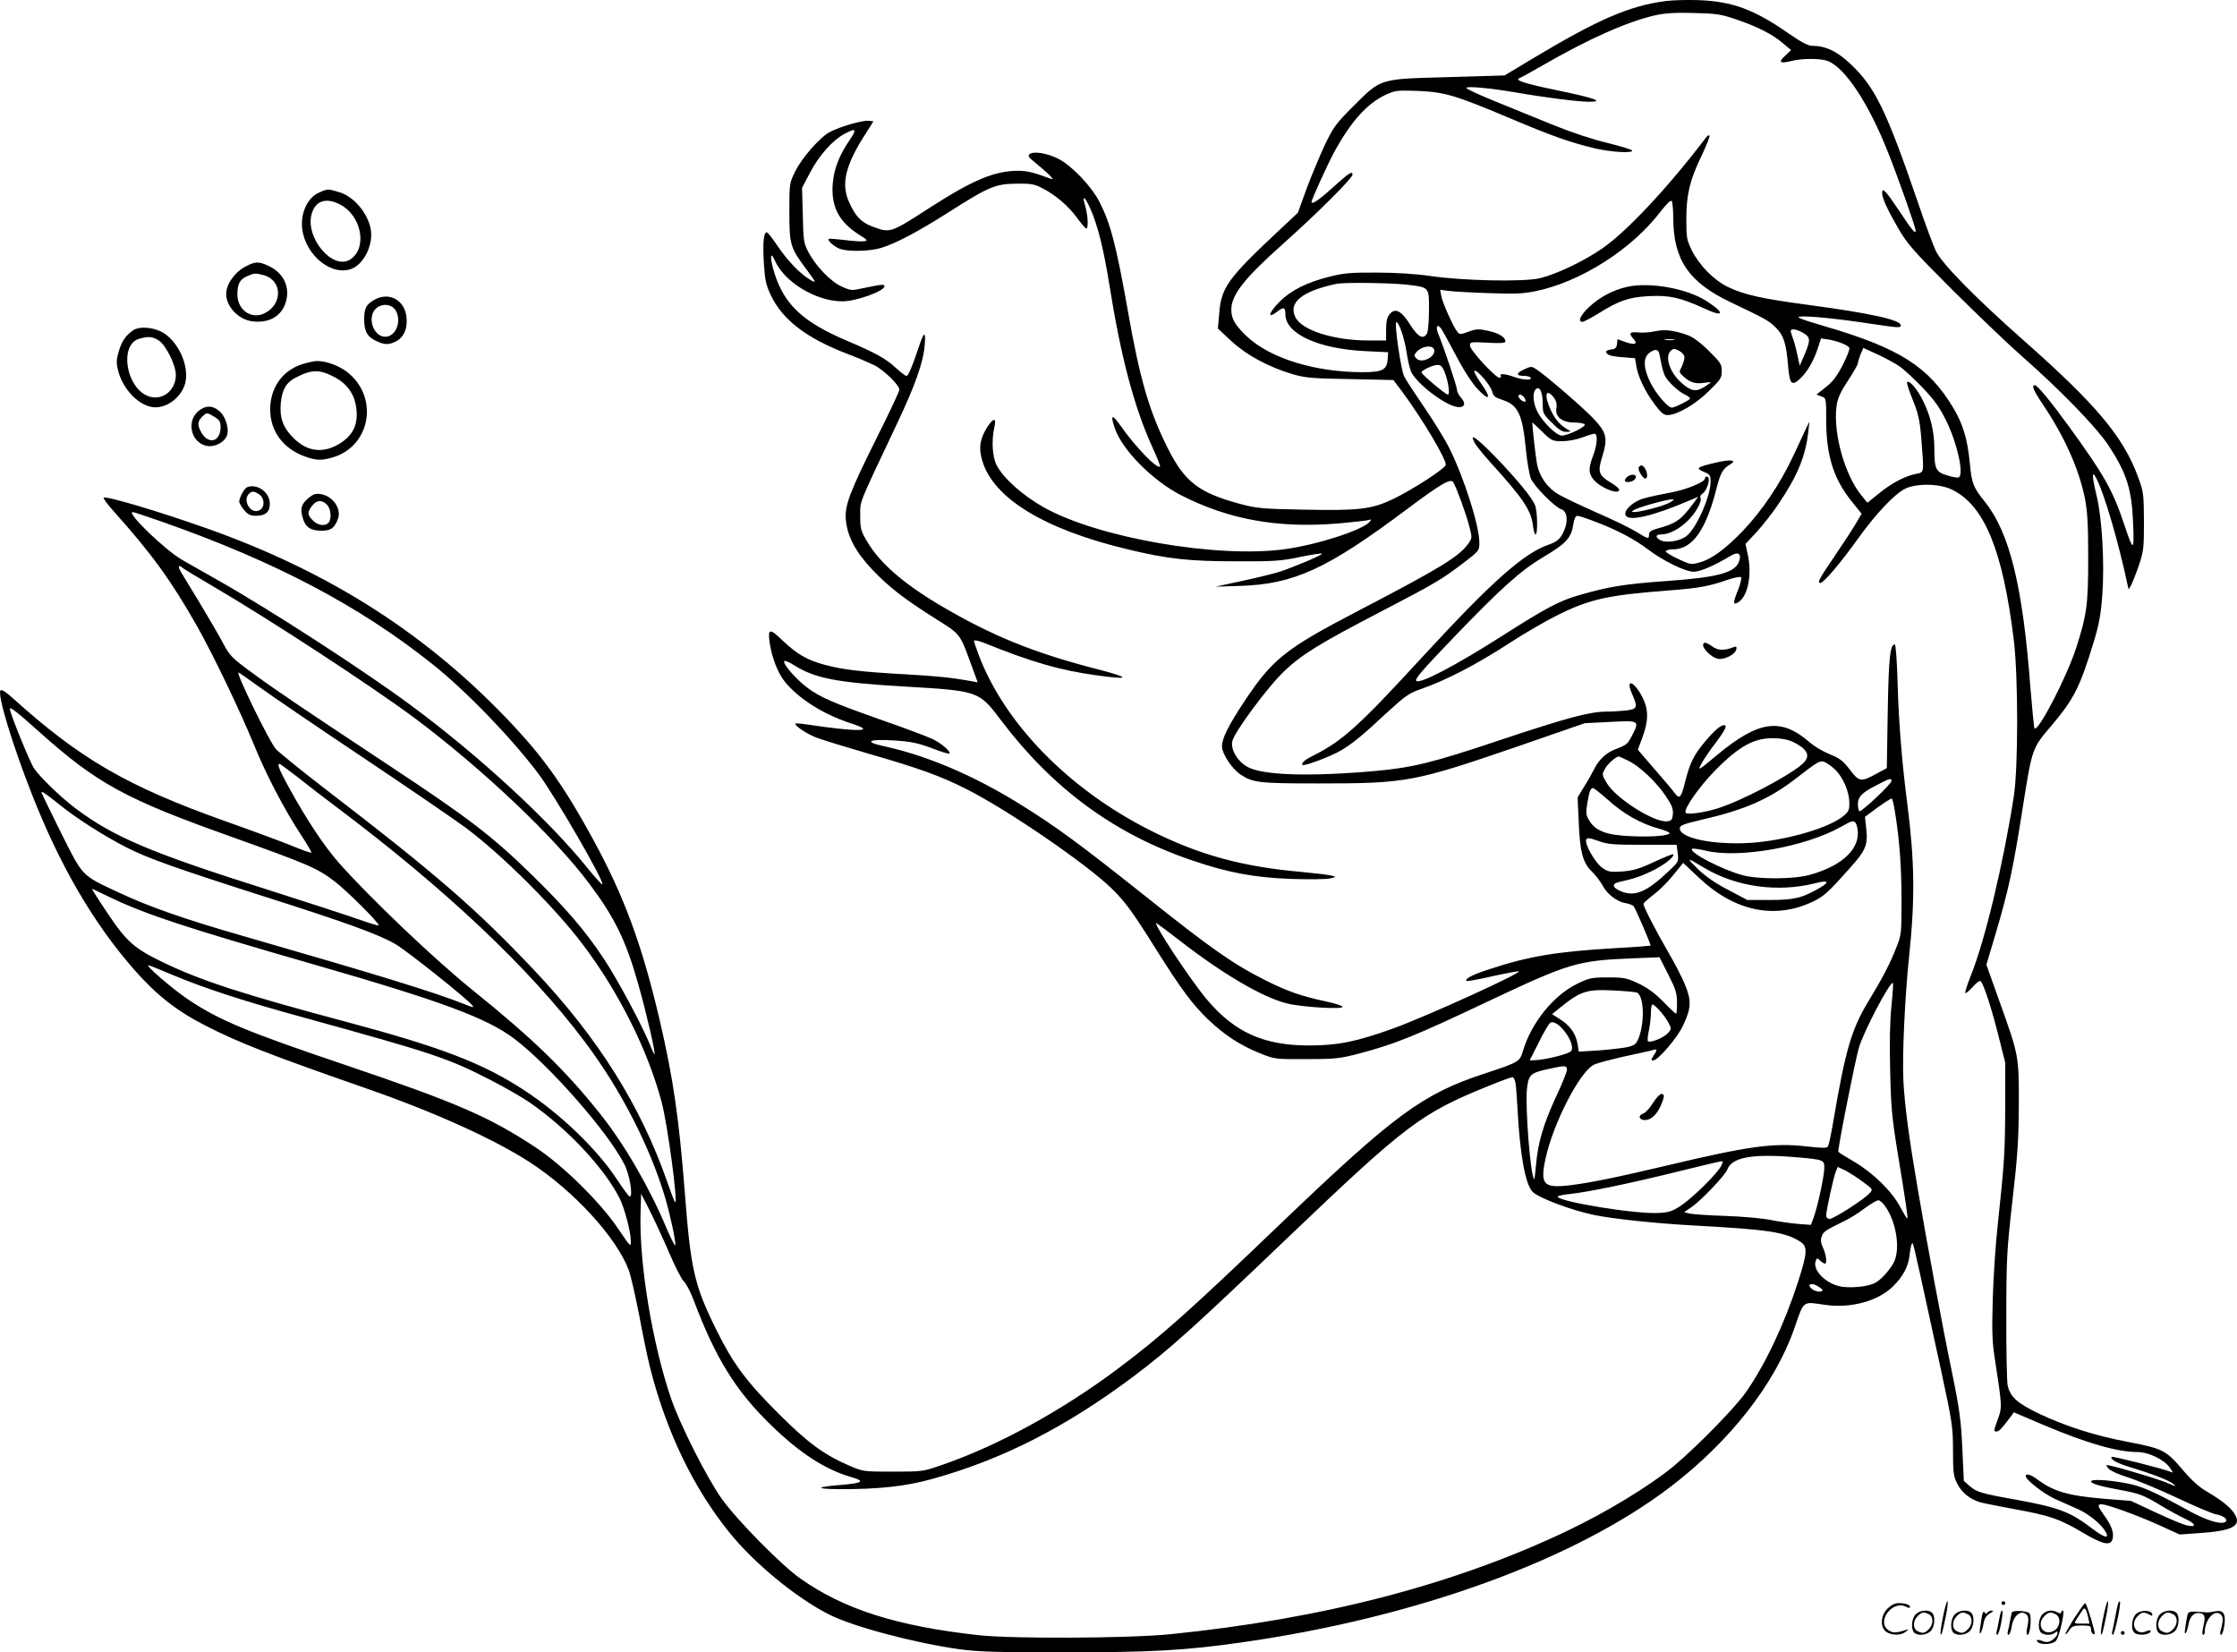 <svg version="1.0" xmlns="http://www.w3.org/2000/svg"
  viewBox="0 0 1199.588 885.947"
 preserveAspectRatio="xMidYMid meet">
<g transform="translate(-0.707,886.561) scale(0.1,-0.1)"
fill="#000000" stroke="none">
<path d="M8940 8860 c-194 -25 -363 -98 -710 -306 l-155 -93 -305 -9 c-370
-10 -355 -6 -506 -156 -92 -92 -106 -111 -152 -206 -27 -58 -71 -163 -98 -235
l-47 -130 -96 -90 c-281 -263 -315 -310 -326 -451 l-7 -80 73 -68 c81 -75 200
-139 329 -177 65 -19 105 -23 307 -26 l232 -5 50 -66 c108 -147 231 -354 231
-388 0 -19 -178 -134 -284 -185 -114 -54 -182 -62 -476 -56 -225 4 -253 7
-344 31 -218 59 -294 116 -383 291 -102 200 -154 378 -218 745 -62 350 -93
468 -153 585 -44 84 -148 193 -221 230 -58 29 -129 41 -151 25 -13 -9 -9 -16
24 -43 70 -56 113 -100 91 -91 -97 36 -127 43 -175 44 -129 0 -244 -48 -477
-198 -212 -137 -212 -137 -308 -101 -61 23 -91 55 -126 134 -43 96 -17 199 92
367 l40 63 -26 3 c-30 4 -152 -31 -206 -59 -52 -26 -151 -138 -188 -213 -31
-63 -31 -65 -31 -218 0 -173 5 -191 89 -303 56 -76 58 -80 22 -59 -52 30 -122
103 -175 182 -26 39 -52 72 -57 72 -17 0 -22 -54 -16 -162 6 -95 11 -118 38
-176 63 -132 192 -231 416 -316 50 -19 113 -46 140 -59 51 -27 133 -106 133
-131 0 -8 -53 -122 -119 -253 -149 -299 -175 -368 -168 -445 8 -89 53 -173
143 -268 89 -93 170 -156 340 -263 135 -85 127 -75 194 -258 l30 -82 -37 7
c-101 18 -173 26 -348 36 -237 13 -339 25 -435 51 -94 25 -149 57 -227 131
-68 66 -79 64 -69 -10 11 -78 44 -165 80 -209 72 -91 204 -175 348 -223 101
-32 98 -44 -8 -36 -49 4 -131 14 -183 22 -52 8 -96 13 -98 10 -9 -9 61 -56
114 -76 32 -12 159 -51 283 -87 263 -76 378 -117 515 -186 219 -109 651 -405
785 -537 72 -70 113 -127 240 -330 133 -211 191 -289 276 -371 87 -83 173
-139 278 -181 80 -32 82 -32 251 -31 156 0 179 3 285 31 191 51 291 91 690
280 432 204 477 217 765 229 l151 6 47 -92 c40 -79 47 -101 47 -152 0 -32 -2
-59 -5 -59 -3 0 -34 29 -69 65 -44 45 -85 75 -132 97 -63 30 -78 33 -164 33
-88 0 -101 -3 -165 -34 -128 -63 -246 -209 -291 -360 -17 -58 -22 -61 -204
-121 -334 -109 -485 -221 -1090 -800 -493 -473 -647 -610 -878 -783 -302 -226
-640 -411 -940 -515 -106 -37 -108 -37 -267 -37 -159 0 -160 0 -238 34 -130
56 -221 123 -373 275 -175 174 -246 270 -335 450 -118 238 -138 325 -169 730
-32 407 -61 611 -135 930 -94 402 -189 662 -357 970 -146 269 -257 428 -424
607 -453 486 -982 826 -1649 1062 -260 92 -540 175 -552 164 -3 -4 21 -36 53
-72 206 -230 309 -372 449 -619 86 -153 227 -446 305 -636 64 -158 162 -344
246 -473 36 -54 63 -101 61 -103 -2 -3 -53 15 -113 40 -60 24 -217 82 -350
129 -525 187 -775 332 -1137 658 -37 34 -61 49 -67 43 -19 -19 62 -287 167
-554 151 -386 332 -696 551 -945 118 -134 225 -219 380 -298 179 -92 343 -156
877 -342 358 -125 675 -269 863 -391 237 -154 465 -403 531 -579 11 -30 36
-140 56 -243 19 -103 46 -233 60 -287 88 -342 232 -639 423 -876 135 -167 359
-351 535 -440 128 -65 456 -152 697 -186 102 -14 202 -17 555 -17 477 0 658
10 965 54 932 133 1778 440 2293 832 320 244 561 552 665 848 55 157 42 147
168 129 138 -19 281 20 362 99 54 53 82 106 89 166 5 47 12 71 17 65 5 -4 47
-196 151 -676 62 -287 65 -310 65 -436 0 -118 3 -138 23 -177 24 -48 69 -84
125 -100 19 -5 101 -21 181 -36 188 -34 242 -52 365 -125 111 -66 152 -74 162
-34 8 32 -6 72 -45 125 -35 49 -38 60 -15 60 29 0 190 -58 305 -110 l114 -52
100 7 c177 11 230 37 200 95 -19 37 -67 77 -147 124 -48 28 -87 62 -139 124
-87 102 -106 111 -294 147 -174 33 -327 82 -470 149 -120 57 -159 92 -172 154
-4 20 -8 188 -7 372 0 311 3 355 33 620 27 235 33 324 34 510 1 264 0 267
-103 554 l-71 199 51 171 c68 230 93 345 145 678 50 314 49 311 153 433 121
143 153 207 227 450 29 95 38 147 46 255 12 167 -2 411 -31 528 -26 108 -26
141 -1 92 42 -79 120 -347 167 -570 l6 -25 14 25 c7 14 26 61 41 105 25 74 27
92 27 235 -1 150 -2 158 -33 242 -79 213 -224 385 -606 723 -264 233 -445 417
-477 485 -14 30 -58 147 -96 260 -171 498 -230 619 -362 743 -72 68 -133 97
-205 97 -22 0 -58 19 -126 66 -185 129 -301 172 -484 179 -60 2 -139 0 -175
-5z m379 -99 c112 -38 195 -80 251 -129 l42 -35 -33 -31 c-38 -35 -27 -43 36
-27 56 14 155 14 192 0 94 -35 222 -229 326 -494 57 -143 147 -400 147 -417 0
-20 -22 6 -85 102 -75 112 -95 134 -95 102 0 -29 26 -86 87 -192 50 -85 81
-120 292 -331 130 -129 297 -289 371 -354 204 -179 397 -378 462 -475 100
-152 127 -237 134 -425 6 -148 1 -148 -47 -4 -62 186 -107 266 -298 529 -96
132 -168 220 -182 220 -19 0 -8 -27 41 -100 117 -174 195 -347 227 -505 14
-71 18 -138 18 -320 0 -251 -7 -305 -65 -485 -51 -156 -203 -450 -223 -430 -3
3 -12 102 -22 220 -41 543 -111 829 -244 995 -63 79 -71 98 -81 210 -13 128
-36 205 -88 293 -133 222 -289 321 -689 438 -129 38 -159 50 -132 52 41 5 208
-12 383 -39 150 -22 156 -22 156 -8 0 29 -156 64 -490 109 -250 33 -351 55
-437 97 -75 36 -152 115 -192 193 -29 59 -31 70 -31 169 0 134 18 209 81 340
27 57 47 107 43 110 -3 3 -11 -1 -17 -9 -204 -269 -428 -508 -560 -598 -99
-68 -244 -137 -332 -158 -89 -21 -411 -14 -590 12 -74 11 -183 18 -285 18
-139 1 -179 -3 -254 -22 -120 -30 -206 -73 -266 -133 -59 -59 -70 -97 -16 -56
37 29 46 26 46 -13 0 -104 177 -185 428 -197 l123 -6 -3 -41 c-4 -53 -29 -66
-133 -66 -256 0 -497 74 -623 193 -63 61 -82 93 -82 142 0 80 69 168 285 360
176 157 365 346 365 364 0 22 -20 9 -106 -69 -74 -67 -114 -94 -114 -77 0 12
87 203 121 266 91 166 177 262 278 309 51 23 61 24 175 20 144 -7 198 -23 501
-151 218 -92 315 -126 445 -157 86 -20 200 -27 200 -12 0 5 -60 23 -132 41
-78 18 -197 58 -288 95 -85 34 -226 92 -312 127 -87 35 -158 68 -158 73 0 11
124 0 265 -24 153 -27 337 -50 393 -50 85 0 31 20 -169 61 -179 37 -233 55
-203 66 6 2 63 33 125 69 246 142 456 235 604 268 50 11 109 15 205 12 121 -3
145 -6 229 -35z m-4758 -650 c-53 -77 -81 -150 -88 -226 -11 -124 31 -208 140
-277 48 -30 50 -33 26 -36 -14 -2 -61 1 -105 7 -43 5 -81 8 -83 6 -8 -9 25
-38 56 -52 44 -18 158 -16 224 3 79 24 195 85 359 189 223 142 254 155 375
156 65 1 89 -3 125 -21 73 -36 145 -97 191 -160 24 -33 47 -60 51 -60 13 0 9
73 -6 123 -19 62 -1 50 30 -21 37 -83 70 -215 99 -397 62 -391 133 -660 232
-878 25 -54 43 -100 41 -103 -16 -15 -131 104 -212 219 -46 65 -56 61 -31 -13
39 -116 201 -280 354 -359 258 -132 522 -179 846 -152 77 7 149 15 160 18 17
5 18 4 7 -9 -36 -44 -279 -123 -455 -147 -361 -50 -1002 61 -1292 224 -116 65
-221 160 -255 229 -22 46 -26 131 -11 199 13 54 -4 55 -38 2 -39 -62 -47 -111
-27 -178 59 -203 333 -370 781 -477 211 -51 328 -64 580 -64 204 -1 243 2 343
23 62 13 115 21 118 18 6 -6 -143 -69 -227 -97 -36 -11 -128 -34 -205 -50
l-139 -30 130 4 c291 9 467 90 895 410 184 138 236 168 250 146 16 -25 66
-161 85 -232 17 -66 17 -67 -4 -97 -51 -71 -150 -131 -601 -366 -380 -198
-450 -254 -600 -480 -86 -130 -120 -198 -120 -241 0 -40 53 -120 99 -151 66
-44 99 -48 421 -48 471 0 511 8 1070 200 l355 123 138 7 c157 8 157 8 115 -75
-24 -45 -29 -49 -87 -71 -48 -18 -89 -55 -113 -103 -11 -22 -36 -67 -56 -98
l-35 -58 6 -132 c6 -160 22 -220 73 -268 19 -19 44 -52 55 -72 24 -47 77 -87
123 -95 20 -3 39 -11 44 -17 12 -17 94 -207 90 -211 -2 -1 -93 -8 -203 -14
-301 -18 -452 -43 -661 -112 -90 -29 -134 -52 -123 -63 3 -3 65 8 138 25 73
16 138 28 143 27 21 -7 -497 -243 -672 -306 -199 -72 -299 -92 -454 -92 -241
0 -397 70 -544 243 -90 105 -305 432 -272 412 8 -5 62 -45 120 -90 231 -180
448 -308 580 -340 82 -20 306 -33 296 -17 -3 6 -41 18 -84 27 -139 30 -211 55
-330 115 -170 85 -290 169 -641 449 -360 286 -481 375 -676 496 -249 154 -496
259 -729 310 -112 24 -80 40 63 30 86 -6 123 -14 195 -41 49 -19 91 -32 94
-29 10 10 -43 56 -92 79 -28 13 -150 59 -271 101 -261 92 -331 122 -401 175
-58 44 -128 124 -122 140 2 6 25 -3 53 -21 111 -70 227 -93 585 -114 409 -24
405 -23 527 -184 275 -363 605 -606 1015 -746 197 -68 341 -95 539 -102 91 -3
183 -2 205 2 38 8 39 8 11 16 -15 4 -85 12 -155 19 -326 28 -559 93 -822 226
-434 220 -777 572 -915 939 -14 36 -25 70 -25 75 0 5 24 0 53 -11 258 -104
407 -147 602 -174 181 -25 188 -15 20 29 -350 89 -581 183 -858 347 -197 117
-322 226 -390 341 -34 57 -37 69 -37 138 0 83 -14 47 194 487 101 213 145 337
152 431 6 76 -4 71 -32 -13 -36 -108 -56 -155 -66 -155 -6 0 -32 20 -58 44
-51 48 -109 80 -262 145 -233 99 -334 192 -387 359 -26 80 -25 131 1 71 51
-116 221 -219 362 -219 75 0 226 55 226 81 0 12 -16 10 -117 -11 -59 -13 -64
-13 -114 10 -60 28 -138 110 -177 184 -25 47 -27 62 -30 198 l-4 147 44 83
c47 90 121 173 184 206 63 34 68 26 25 -37z m4419 -413 c0 -225 83 -347 310
-454 189 -90 202 -98 240 -135 42 -41 56 -84 66 -208 8 -96 20 -108 65 -65 38
36 72 95 94 162 l17 53 42 -6 c49 -9 101 -29 110 -44 4 -6 -12 -47 -35 -92
-31 -60 -55 -92 -92 -120 l-49 -39 26 -10 c26 -9 26 -10 26 -125 0 -194 40
-319 140 -442 l50 -62 -31 -53 c-17 -29 -69 -108 -115 -176 -81 -119 -94 -142
-75 -142 17 0 109 108 196 230 101 141 201 247 260 276 61 29 184 27 250 -6
174 -85 272 -325 331 -806 24 -197 24 -685 0 -839 -56 -361 -155 -774 -231
-962 -19 -48 -32 -89 -29 -92 3 -3 21 12 40 33 21 24 38 36 43 30 16 -17 59
-148 95 -293 l36 -143 0 -237 c-1 -242 -4 -296 -40 -631 -12 -107 -24 -289
-27 -405 -5 -182 -3 -228 15 -340 33 -212 35 -237 17 -286 -28 -76 -28 -79
-12 -79 14 0 26 13 76 79 l17 24 155 -66 c236 -100 400 -147 508 -147 59 0
142 -40 173 -83 20 -29 21 -30 2 -22 -29 13 -308 84 -313 79 -11 -11 27 -34
92 -53 128 -39 211 -71 237 -91 21 -17 16 -16 -30 4 -46 21 -301 96 -325 96
-5 0 0 -9 10 -20 10 -11 57 -32 104 -46 47 -15 165 -64 261 -109 96 -45 191
-86 211 -89 41 -7 67 -30 49 -41 -25 -15 -100 8 -195 60 -199 109 -256 134
-349 150 -98 17 -176 20 -176 7 0 -11 54 -27 160 -46 103 -19 124 -28 220 -86
42 -25 99 -56 127 -69 56 -26 61 -46 10 -35 -18 3 -93 34 -168 69 l-135 63
-140 11 c-200 17 -274 39 -363 105 -35 26 -61 33 -61 17 0 -20 96 -95 158
-123 37 -16 93 -42 126 -56 58 -27 124 -82 145 -121 21 -38 -7 -31 -72 18
-117 90 -180 114 -412 156 -182 32 -210 41 -246 73 l-31 27 -8 175 c-7 148
-15 210 -54 400 -51 245 -138 712 -185 990 -48 281 -70 446 -77 580 -7 135 8
456 31 672 32 306 29 507 -10 813 -28 214 -46 433 -52 643 -3 116 -10 212 -15
212 -25 0 -33 -67 -38 -359 l-5 -304 -50 -27 c-89 -49 -97 -48 -147 17 -37 49
-54 62 -108 84 -35 14 -83 42 -107 63 -156 136 -275 119 -501 -69 -97 -81
-102 -84 -83 -48 10 21 46 74 80 118 38 50 57 83 51 89 -14 14 -52 -16 -111
-86 -59 -71 -80 -114 -104 -209 -23 -93 -31 -101 -58 -65 -12 16 -49 61 -82
98 -33 38 -72 84 -88 102 l-27 32 25 67 c33 90 33 150 -2 217 -46 87 -91 99
-54 15 32 -73 29 -81 -31 -89 -29 -3 -78 -6 -108 -6 -90 -1 -207 -32 -570
-153 -363 -122 -471 -148 -675 -166 -358 -31 -602 -22 -681 24 -53 31 -88 92
-79 136 11 50 195 298 282 379 92 87 193 149 513 315 292 152 327 173 438 257
92 70 92 71 92 115 0 90 -82 347 -162 508 -22 44 -82 141 -133 216 -51 75
-100 149 -108 166 -17 32 -53 280 -43 290 11 12 45 -84 56 -162 7 -44 18 -91
25 -105 33 -64 174 -172 242 -186 43 -8 55 17 24 50 -11 12 -21 31 -21 42 0
17 -70 227 -101 301 -15 38 -5 55 16 27 7 -10 44 -77 81 -147 43 -82 85 -146
117 -180 63 -66 73 -47 16 33 -23 33 -39 63 -36 67 11 11 86 -75 95 -109 7
-27 16 -34 57 -47 83 -27 107 -78 125 -269 6 -62 18 -130 26 -152 17 -41 128
-153 163 -165 38 -12 39 -80 2 -141 -13 -22 -34 -37 -67 -48 -135 -46 -304
-196 -673 -596 -348 -379 -434 -456 -588 -534 -49 -24 -70 -42 -61 -52 8 -8
149 45 201 75 65 38 116 79 253 207 100 91 116 103 189 128 128 45 288 128
455 236 85 56 209 128 275 160 170 84 267 105 595 130 157 12 211 22 306 55
38 13 73 20 77 16 5 -5 -3 -37 -17 -72 -27 -66 -26 -80 2 -63 53 32 76 152 50
263 l-11 50 60 64 c33 36 88 106 121 156 99 148 141 250 156 381 l6 55 -17
-35 c-9 -19 -41 -87 -70 -150 -71 -150 -164 -289 -269 -400 -95 -99 -170 -154
-236 -171 -42 -12 -49 -10 -111 19 -37 17 -67 36 -67 41 0 6 17 11 38 11 104
0 177 102 234 327 21 83 33 105 74 129 38 23 2 27 -74 10 -107 -25 -114 -31
-69 -50 34 -14 37 -18 37 -54 0 -79 -79 -256 -131 -292 -36 -27 -107 -37 -138
-21 -29 16 -27 31 4 31 39 0 89 24 135 66 45 41 85 108 76 130 -3 7 1 17 8 21
29 17 50 93 26 93 -5 0 -10 -4 -10 -10 0 -19 -99 -60 -187 -76 -48 -9 -111
-22 -138 -30 -58 -15 -111 -63 -101 -90 14 -37 145 -7 350 81 l40 17 -29 -39
c-64 -86 -91 -105 -192 -132 -32 -9 -43 -17 -43 -31 0 -26 -3 -26 -70 15 -32
20 -129 67 -215 104 -85 38 -176 81 -201 96 -58 34 -100 93 -114 158 -8 42
-29 227 -25 227 1 0 25 -22 53 -50 49 -48 55 -50 107 -50 31 0 78 9 107 20 29
11 59 20 66 20 18 0 15 -58 -8 -118 -25 -66 -25 -93 1 -126 35 -45 139 -87
139 -56 0 6 -20 23 -44 37 -67 41 -73 57 -46 143 29 94 23 124 -42 195 -49 54
-259 236 -313 271 -24 16 -28 16 -65 -1 -44 -20 -44 -35 0 -35 16 0 32 -4 35
-10 9 -15 -43 -12 -90 5 -47 17 -79 19 -70 5 3 -5 0 -10 -7 -10 -21 0 -158
148 -158 172 0 20 3 21 95 16 70 -4 95 -2 95 7 0 23 -37 45 -94 57 -49 11 -64
10 -104 -5 -44 -16 -48 -16 -61 1 -22 28 -79 155 -85 191 l-6 33 43 -6 c23 -3
119 -9 213 -12 139 -5 185 -4 254 10 242 49 517 224 671 426 36 46 56 65 61
57 4 -7 8 -47 8 -89z m-1436 -358 c130 -15 126 -11 126 -136 0 -58 -5 -114
-10 -125 -20 -36 -48 -22 -91 46 -48 76 -81 92 -111 55 -13 -16 -18 -39 -18
-81 l0 -59 -94 0 c-187 0 -360 55 -393 126 -38 79 38 139 222 178 41 8 283 5
369 -4z m2135 -261 c38 -23 38 -38 1 -124 l-22 -50 -13 60 c-7 33 -18 73 -24
88 -6 16 -11 33 -11 38 0 15 33 10 69 -12z m-1981 -90 c7 -38 -67 -74 -95 -46
-14 14 -14 18 -2 33 29 35 91 43 97 13z m2494 -87 c24 -16 80 -68 124 -114 64
-67 92 -106 128 -179 58 -118 96 -286 67 -303 -5 -3 -32 1 -60 10 -63 18 -71
35 -71 143 0 90 -19 173 -60 256 -29 61 -74 114 -86 102 -4 -3 10 -46 30 -95
30 -75 38 -109 46 -208 15 -187 16 -181 -27 -189 -58 -11 -132 -49 -200 -105
l-62 -50 -31 38 c-89 107 -153 332 -135 477 5 42 18 73 60 137 30 46 55 89 55
96 0 7 7 28 14 47 l15 35 75 -34 c41 -19 95 -48 118 -64z m-2439 -29 c21 -53
31 -123 18 -123 -12 0 -141 108 -141 119 0 11 61 40 86 40 16 1 26 -9 37 -36z
m527 -171 c0 -52 2 -57 49 -103 36 -37 56 -49 77 -49 27 1 27 2 9 12 -40 22
-68 54 -91 103 -38 80 -29 124 15 70 14 -19 18 -35 14 -59 -7 -46 31 -76 98
-76 26 0 51 -5 54 -10 8 -12 -90 -60 -123 -60 -28 0 -103 73 -131 129 -23 45
-27 101 -9 119 21 21 38 -15 38 -76z m-100 33 c7 -9 10 -18 7 -22 -8 -7 -37
15 -37 28 0 14 16 11 30 -6z m777 -566 c-35 -18 -150 -48 -186 -49 -35 0 11
21 94 44 113 31 144 32 92 5z m-8075 -103 c602 -212 1052 -449 1441 -759 184
-146 426 -397 572 -591 89 -119 355 -579 342 -592 -2 -3 -39 37 -80 88 -204
254 -585 605 -944 870 -250 186 -760 516 -1038 673 -66 37 -151 86 -190 108
-93 53 -304 257 -266 257 5 0 78 -24 163 -54z m7691 -2 c109 -42 198 -89 271
-144 82 -62 201 -120 245 -120 36 0 109 32 198 85 43 26 62 11 44 -34 -24 -57
-117 -82 -391 -101 -223 -16 -310 -30 -470 -77 -103 -30 -174 -68 -411 -219
-246 -157 -439 -258 -457 -239 -9 9 28 53 191 223 266 277 368 368 492 442
120 71 149 102 159 175 5 30 12 45 22 45 8 0 56 -16 107 -36z m-7587 -243 c5
-5 76 -48 158 -96 307 -179 868 -546 1091 -713 362 -271 749 -638 934 -887
135 -180 196 -306 260 -534 43 -150 94 -371 88 -377 -2 -2 -14 22 -26 54 -43
104 -172 346 -246 457 -101 153 -206 274 -391 455 -210 204 -329 296 -754 577
-494 327 -608 404 -742 502 -110 81 -119 90 -158 164 -23 43 -78 137 -122 210
-44 73 -90 147 -100 165 -19 30 -14 43 8 23z m412 -639 c59 -43 310 -214 557
-379 248 -166 495 -335 550 -376 198 -148 480 -430 627 -625 193 -255 349
-567 423 -845 32 -119 90 -554 72 -537 -4 3 -22 52 -42 109 -142 407 -370 771
-711 1132 -311 330 -533 522 -1125 976 -130 100 -248 196 -264 214 -36 44
-215 409 -199 409 2 0 53 -35 112 -78z m-1180 -241 c310 -277 462 -360 1027
-561 414 -148 463 -169 555 -239 67 -51 246 -229 237 -237 -2 -3 -55 14 -118
36 -63 22 -278 92 -479 156 -624 197 -823 282 -1025 433 -80 60 -190 166 -225
216 -22 32 -130 297 -130 320 0 13 40 -18 158 -124z m9426 -65 c62 -36 70 -69
28 -107 -73 -65 -329 -199 -455 -238 -78 -24 -163 -35 -171 -23 -11 19 73 140
159 227 133 135 215 178 327 172 49 -3 78 -11 112 -31z m-908 -88 c61 -28 153
-115 204 -191 32 -48 40 -68 38 -96 -3 -31 -7 -36 -31 -39 -69 -8 -275 123
-323 204 -27 45 -27 47 -10 78 13 25 57 64 74 66 1 0 23 -10 48 -22z m1119
-56 c38 -41 67 -111 69 -165 1 -44 -2 -52 -32 -77 -73 -60 -276 -122 -464
-141 -204 -19 -413 18 -413 75 0 16 18 23 120 47 227 52 359 110 498 217 132
102 135 104 168 87 15 -9 40 -27 54 -43z m-8256 -30 c47 -38 141 -110 209
-161 590 -443 1041 -869 1335 -1261 192 -255 349 -561 431 -836 28 -96 59
-240 54 -255 -2 -6 -23 36 -47 92 -90 215 -224 447 -353 609 -187 236 -363
406 -683 664 -205 164 -563 506 -723 688 -81 93 -172 231 -266 402 -53 97 -64
126 -50 126 3 0 45 -31 93 -68z m8551 -24 c0 -16 -162 -168 -172 -162 -4 3 -8
20 -8 38 0 40 23 63 105 104 67 35 75 37 75 20z m-1519 -102 c80 -73 174 -126
267 -152 34 -9 62 -21 62 -25 0 -14 -89 -22 -203 -17 -132 5 -193 27 -227 83
-18 30 -20 40 -11 94 11 65 17 81 31 81 5 0 41 -29 81 -64z m-8307 -23 c95
-77 242 -170 361 -231 113 -58 272 -114 735 -262 434 -138 610 -201 705 -255
56 -31 383 -291 414 -329 12 -15 7 -14 -40 5 -161 64 -456 155 -1199 369 -308
89 -492 153 -658 231 -199 93 -189 82 -308 320 -57 115 -104 211 -104 214 0
11 12 3 94 -62z m9845 -41 c24 -150 35 -296 35 -472 0 -175 -1 -188 -26 -250
-35 -91 -75 -167 -152 -294 -90 -148 -123 -262 -186 -632 -12 -73 -26 -138
-30 -145 -7 -10 -29 -10 -117 0 -177 20 -312 1 -753 -104 -271 -64 -408 -92
-518 -105 -138 -16 -157 5 -127 143 40 187 182 464 258 503 16 9 90 28 164 45
75 16 144 31 155 35 22 7 23 0 2 -31 -14 -22 -14 -25 -1 -25 25 0 129 121 160
188 44 93 45 134 9 220 -16 39 -57 118 -90 174 -65 112 -132 242 -132 257 0 5
25 27 55 50 30 23 78 70 106 106 l52 64 84 -79 c192 -182 411 -227 617 -126
54 26 82 52 192 176 86 96 98 124 89 210 l-7 66 69 51 c37 27 71 48 75 47 3
-2 11 -34 17 -72z m-199 -114 c0 -96 -98 -180 -261 -224 -86 -23 -271 -24
-358 -1 -110 30 -289 123 -270 141 3 4 37 -1 75 -10 177 -42 527 20 719 126
64 36 71 38 83 23 6 -9 12 -34 12 -55z m-1154 -62 l182 0 6 -46 c5 -44 4 -46
-47 -94 -118 -112 -180 -139 -253 -111 -50 19 -57 42 -16 51 84 19 113 29 177
59 64 31 125 78 114 90 -3 2 -48 -16 -102 -41 -78 -37 -110 -46 -169 -51 -65
-4 -77 -3 -108 19 -38 26 -96 127 -87 151 5 12 15 11 64 -6 51 -19 81 -21 239
-21z m329 -123 c172 -103 395 -134 597 -83 69 18 79 7 25 -24 -94 -55 -137
-66 -268 -66 l-122 0 -100 53 c-67 34 -122 72 -162 110 -69 67 -66 68 30 10z
m-8545 -160 c194 -92 393 -158 1105 -363 670 -193 913 -283 1060 -394 187
-141 505 -503 590 -673 29 -55 48 -173 29 -173 -5 0 -35 41 -68 91 -106 162
-304 353 -501 481 -219 143 -444 229 -945 363 -559 149 -784 222 -987 320
-156 75 -196 110 -300 265 -84 127 -88 134 -77 128 5 -2 47 -22 94 -45z m338
-417 c165 -69 375 -138 697 -226 696 -192 773 -217 1008 -338 70 -36 161 -88
202 -116 203 -140 401 -351 484 -514 27 -53 61 -182 61 -231 0 -34 -2 -31 -67
65 -97 144 -294 338 -443 437 -248 164 -423 240 -1020 442 -536 181 -677 240
-846 353 -83 56 -228 181 -211 182 4 0 65 -24 135 -54z m9212 -163 c-8 -75
-11 -200 -7 -343 4 -196 9 -254 41 -450 44 -267 55 -344 51 -348 -2 -2 -18 25
-37 60 -44 85 -147 185 -247 244 -45 26 -84 50 -86 54 -5 8 89 484 110 557 25
87 170 362 183 348 2 -2 -1 -57 -8 -122z m-1366 71 c39 -15 44 -158 10 -245
-14 -34 -21 -39 -66 -49 -28 -5 -97 -13 -153 -17 l-102 -6 -6 39 c-9 56 -40
100 -92 133 l-45 29 42 34 c110 89 143 100 285 93 61 -3 118 -8 127 -11z m125
-99 c17 -19 38 -49 47 -66 15 -30 15 -32 -7 -55 -23 -24 -94 -52 -105 -41 -3
3 -1 29 5 57 6 28 11 71 11 95 0 25 4 45 9 45 5 0 23 -16 40 -35z m-517 -103
c36 -43 54 -91 41 -111 -10 -16 -137 -48 -196 -50 l-27 -1 50 99 c27 55 55
101 62 104 18 6 42 -8 70 -41z m18 -212 c0 -11 -27 -78 -61 -150 -67 -146 -95
-243 -105 -361 -4 -44 -8 -78 -10 -76 -20 19 -48 380 -39 480 8 80 18 90 116
111 90 20 99 19 99 -4z m-276 -72 c3 -18 8 -82 11 -143 13 -245 43 -405 82
-441 36 -34 212 -99 329 -123 102 -21 329 -45 529 -56 405 -22 491 -35 573
-85 44 -27 42 -59 -9 -218 -74 -228 -176 -443 -280 -592 -58 -83 -270 -299
-391 -399 -127 -104 -354 -242 -563 -342 -608 -290 -1317 -474 -2135 -556
-222 -22 -842 -25 -1025 -5 -436 48 -721 138 -955 303 -104 73 -341 314 -423
429 -80 113 -222 394 -271 536 -101 295 -172 726 -164 994 l3 105 42 -82 c23
-45 70 -146 104 -224 33 -79 71 -153 83 -164 13 -12 35 -55 51 -96 117 -312
226 -489 414 -672 158 -154 293 -241 435 -282 73 -21 61 -31 -53 -41 -140 -11
-148 -22 -16 -23 210 -1 357 15 495 53 379 104 722 279 1085 551 195 147 317
256 845 761 618 590 701 652 1055 795 66 27 125 49 132 49 7 0 14 -15 17 -32z
m1513 -398 c139 -12 143 -14 143 -56 0 -42 -35 -204 -56 -263 l-16 -43 -67 5
c-36 3 -102 12 -146 21 -44 9 -154 19 -245 22 -91 3 -178 9 -194 13 l-28 7 41
28 c53 37 179 170 191 201 25 67 138 86 377 65z m-411 -47 c-21 -41 -152 -170
-215 -212 -44 -29 -64 -36 -117 -39 -122 -8 -544 61 -544 88 0 4 30 10 68 14
96 10 322 57 577 120 121 30 226 55 233 55 10 1 9 -5 -2 -26z m762 -85 c53
-39 53 -40 35 -60 -28 -32 -193 -138 -214 -138 -11 0 -19 7 -19 18 0 27 39
204 51 234 l11 27 42 -20 c22 -12 65 -39 94 -61z m121 -134 c61 -89 80 -237
40 -304 -28 -46 -68 -89 -99 -104 -35 -18 -115 -27 -173 -20 -83 11 -163 88
-143 139 6 16 8 17 24 1 10 -9 22 -16 25 -16 13 0 7 49 -10 85 -12 26 -14 42
-7 61 9 26 20 33 114 79 31 14 83 46 115 71 33 24 66 44 75 44 8 0 26 -16 39
-36z m-339 -446 c0 -13 -35 -9 -55 5 -30 23 -9 38 25 19 17 -9 30 -20 30 -24z
M8730 7327 c-76 -18 -144 -54 -202 -108 -46 -43 -62 -79 -35 -79 7 0 45 20 86
45 110 69 162 87 272 93 110 5 167 -8 292 -65 109 -51 119 -29 16 38 -108 69
-307 104 -429 76z M8880 7089 c-25 -6 -64 -8 -87 -6 -47 5 -54 -5 -26 -35 25
-27 7 -34 -42 -17 l-44 16 -3 -26 c-2 -20 -9 -27 -30 -29 -16 -2 -28 -7 -28
-12 0 -17 25 -25 90 -30 l65 -5 7 -43 c10 -59 47 -136 98 -204 33 -45 49 -58
69 -58 50 0 150 57 221 128 64 62 70 71 70 108 0 37 -6 46 -72 111 -54 52 -86
74 -123 86 -71 23 -113 27 -165 16z m103 -46 c-13 -2 -33 -2 -45 0 -13 2 -3 4
22 4 25 0 35 -2 23 -4z m57 -94 c0 -11 -7 -33 -15 -50 -15 -28 -15 -30 12 -54
34 -31 64 -39 109 -32 18 3 34 4 34 2 0 -2 -16 -13 -35 -25 -43 -27 -71 -22
-121 23 -62 54 -91 139 -58 171 14 14 18 14 45 1 17 -10 29 -23 29 -36z m-136
24 c3 -10 8 -36 12 -58 4 -22 13 -52 20 -66 15 -30 75 -86 110 -101 13 -6 24
-15 24 -19 0 -8 -81 -49 -98 -49 -21 0 -82 71 -113 131 -39 77 -42 134 -10
160 29 24 48 24 55 2z M7914 6493 c8 -16 46 -63 84 -105 174 -191 219 -258
229 -337 3 -28 10 -51 14 -51 13 0 11 123 -2 156 -14 39 -101 144 -216 263
-100 102 -138 128 -109 74z M8795 6360 c-8 -12 21 -60 35 -60 13 0 13 26 0 51
-12 21 -25 25 -35 9z M8732 6308 c-20 -20 -14 -30 15 -26 32 4 46 38 16 38
-11 0 -24 -5 -31 -12z M9140 5406 c0 -21 46 -65 76 -72 34 -9 97 22 102 50 3
15 0 17 -14 12 -49 -20 -85 -19 -114 3 -34 24 -50 27 -50 7z M8870 2950 c-17
-27 -40 -52 -51 -55 -30 -10 -23 -35 9 -35 33 0 65 30 87 82 19 46 19 58 1 58
-8 0 -28 -22 -46 -50z M1714 7831 c-52 -24 -88 -92 -88 -166 1 -145 140 -277
257 -244 71 19 128 130 112 216 -16 87 -91 175 -168 198 -63 19 -63 19 -113
-4z m115 -61 c117 -59 150 -234 57 -295 -96 -63 -248 122 -206 249 21 66 77
83 149 46z M1319 7434 c-56 -31 -99 -94 -99 -145 0 -67 65 -136 138 -146 91
-12 159 26 182 104 24 80 -13 157 -95 194 -53 24 -71 23 -126 -7z m103 -44
c100 -28 102 -157 2 -205 -70 -33 -144 19 -144 102 0 56 13 81 53 98 39 17 43
17 89 5z M2018 7260 c-46 -25 -58 -46 -58 -104 0 -65 14 -93 59 -116 48 -24
72 -25 111 -5 43 22 63 68 57 128 -8 92 -91 139 -169 97z m109 -56 c37 -57 4
-144 -54 -144 -62 0 -98 100 -53 148 30 32 84 30 107 -4z M720 7094 c-41 -30
-59 -56 -76 -112 -13 -44 -14 -61 -4 -102 22 -91 98 -177 173 -195 74 -19 165
43 187 125 23 86 -30 213 -112 268 -51 33 -132 41 -168 16z m137 -53 c39 -24
93 -132 93 -186 0 -86 -77 -143 -152 -112 -117 49 -151 275 -45 306 49 14 69
13 104 -8z M1622 6911 c-105 -36 -168 -130 -166 -246 2 -112 69 -203 181 -245
64 -24 94 -25 157 -6 195 59 244 309 88 446 -46 41 -120 70 -176 70 -17 -1
-55 -9 -84 -19z m182 -69 c77 -42 116 -109 116 -201 0 -63 -26 -110 -82 -148
-93 -61 -181 -53 -259 26 -54 54 -74 109 -66 187 7 72 30 110 80 135 86 45
128 45 211 1z M1084 6671 c-83 -51 -58 -183 37 -197 43 -6 96 25 105 62 9 35
-10 95 -38 121 -34 32 -68 37 -104 14z m74 -41 c26 -16 32 -26 32 -54 0 -77
-61 -97 -101 -33 -24 41 -24 62 1 87 25 25 27 25 68 0z M1332 6253 c-15 -6
-42 -56 -42 -77 0 -8 12 -28 26 -45 20 -24 34 -31 63 -31 52 0 75 20 75 65 0
61 -68 110 -122 88z m66 -39 c29 -20 30 -69 1 -84 -45 -25 -94 51 -57 88 16
16 29 15 56 -4z M1662 6196 c-39 -34 -46 -55 -32 -105 13 -51 42 -71 101 -71
50 0 70 14 88 63 21 54 -27 123 -91 133 -27 5 -40 1 -66 -20z m98 -36 c22 -22
27 -79 8 -98 -19 -19 -57 -14 -83 13 -30 29 -31 45 -4 79 24 31 52 33 79 6z
M10426 194 c-10 -47 -15 -88 -12 -91 5 -6 9 7 30 110 7 37 10 67 6 67 -4 0
-15 -39 -24 -86z M10740 270 c0 -5 5 -10 10 -10 6 0 10 5 10 10 0 6 -4 10 -10
10 -5 0 -10 -4 -10 -10z M11286 194 c-10 -47 -15 -88 -12 -91 5 -6 9 7 30 110
7 37 10 67 6 67 -4 0 -15 -39 -24 -86z M11366 269 c-3 -8 -10 -41 -16 -74 -6
-33 -14 -68 -16 -77 -3 -10 -1 -18 3 -18 10 0 46 171 38 178 -2 3 -7 -1 -9 -9z
M10129 241 c-38 -38 -41 -101 -7 -125 29 -20 79 -20 104 0 18 14 18 15 1 10
-53 -17 -69 -17 -92 -2 -69 45 21 166 94 126 12 -6 21 -7 21 -1 0 12 -25 21
-62 21 -19 0 -39 -10 -59 -29z M11130 189 c-28 -45 -49 -83 -47 -85 2 -3 12 7
21 21 14 21 24 25 66 25 43 0 50 -3 50 -19 0 -11 5 -23 10 -26 6 -3 10 -3 10
1 0 20 -44 164 -51 164 -4 0 -30 -37 -59 -81z m75 4 l7 -33 -42 0 c-42 0 -42
0 -28 23 8 12 21 32 29 44 15 25 22 18 34 -34z M10280 210 c-22 -22 -27 -79
-8 -98 19 -19 66 -14 88 8 22 22 27 79 8 98 -19 19 -66 14 -88 -8z m71 0 c25
-14 25 -54 -1 -80 -23 -23 -33 -24 -61 -10 -25 14 -25 54 1 80 23 23 33 24 61
10z M10490 210 c-22 -22 -27 -79 -8 -98 19 -19 66 -14 88 8 22 22 27 79 8 98
-19 19 -66 14 -88 -8z m71 0 c25 -14 25 -54 -1 -80 -23 -23 -33 -24 -61 -10
-25 14 -25 54 1 80 23 23 33 24 61 10z M10636 204 c-3 -16 -8 -47 -11 -69 -8
-51 10 -26 19 27 5 27 15 42 34 53 18 10 22 14 10 15 -9 0 -20 -5 -24 -11 -5
-8 -9 -8 -14 1 -5 8 -10 3 -14 -16z M10737 223 c-2 -4 -7 -26 -11 -48 -4 -22
-9 -48 -12 -57 -3 -10 -1 -18 4 -18 4 0 14 28 20 62 11 58 10 81 -1 61z
M10795 220 c-1 -3 -5 -23 -9 -45 -4 -22 -9 -48 -12 -57 -3 -10 -1 -18 4 -18 5
0 13 20 17 45 7 53 44 87 74 68 17 -11 19 -28 8 -80 -4 -18 -3 -33 2 -33 16 0
24 99 11 115 -12 14 -87 18 -95 5z M10960 210 c-22 -22 -27 -79 -8 -98 7 -7
24 -12 38 -12 14 0 31 5 38 12 9 9 12 8 12 -5 0 -9 -12 -24 -26 -34 -21 -13
-32 -15 -55 -6 -16 6 -29 8 -29 3 0 -24 81 -27 102 -2 18 19 50 162 37 162 -5
0 -9 -5 -9 -10 0 -7 -6 -7 -19 0 -30 16 -59 12 -81 -10z m71 0 c29 -16 25 -65
-6 -86 -56 -37 -103 28 -55 76 23 23 33 24 61 10z M11461 211 c-23 -23 -28
-80 -9 -99 19 -19 88 -13 88 9 0 5 -11 4 -24 -2 -54 -25 -89 38 -46 81 23 23
33 24 62 9 16 -9 19 -8 16 3 -8 22 -64 22 -87 -1z M11590 210 c-22 -22 -27
-79 -8 -98 19 -19 66 -14 88 8 22 22 27 79 8 98 -19 19 -66 14 -88 -8z m71 0
c25 -14 25 -54 -1 -80 -23 -23 -33 -24 -61 -10 -25 14 -25 54 1 80 23 23 33
24 61 10z M11736 201 c-3 -14 -8 -44 -11 -66 -8 -51 10 -26 19 27 8 41 35 63
66 53 22 -7 24 -21 11 -77 -5 -22 -5 -38 0 -38 5 0 9 6 9 13 0 68 51 125 85
97 15 -13 15 -35 -1 -92 -3 -10 -1 -18 4 -18 6 0 13 23 17 50 9 63 -5 84 -49
76 -17 -4 -35 -6 -41 -6 -101 8 -104 7 -109 -19z M11380 110 c0 -5 5 -10 10
-10 6 0 10 5 10 10 0 6 -4 10 -10 10 -5 0 -10 -4 -10 -10z"/>
</g>
</svg>
